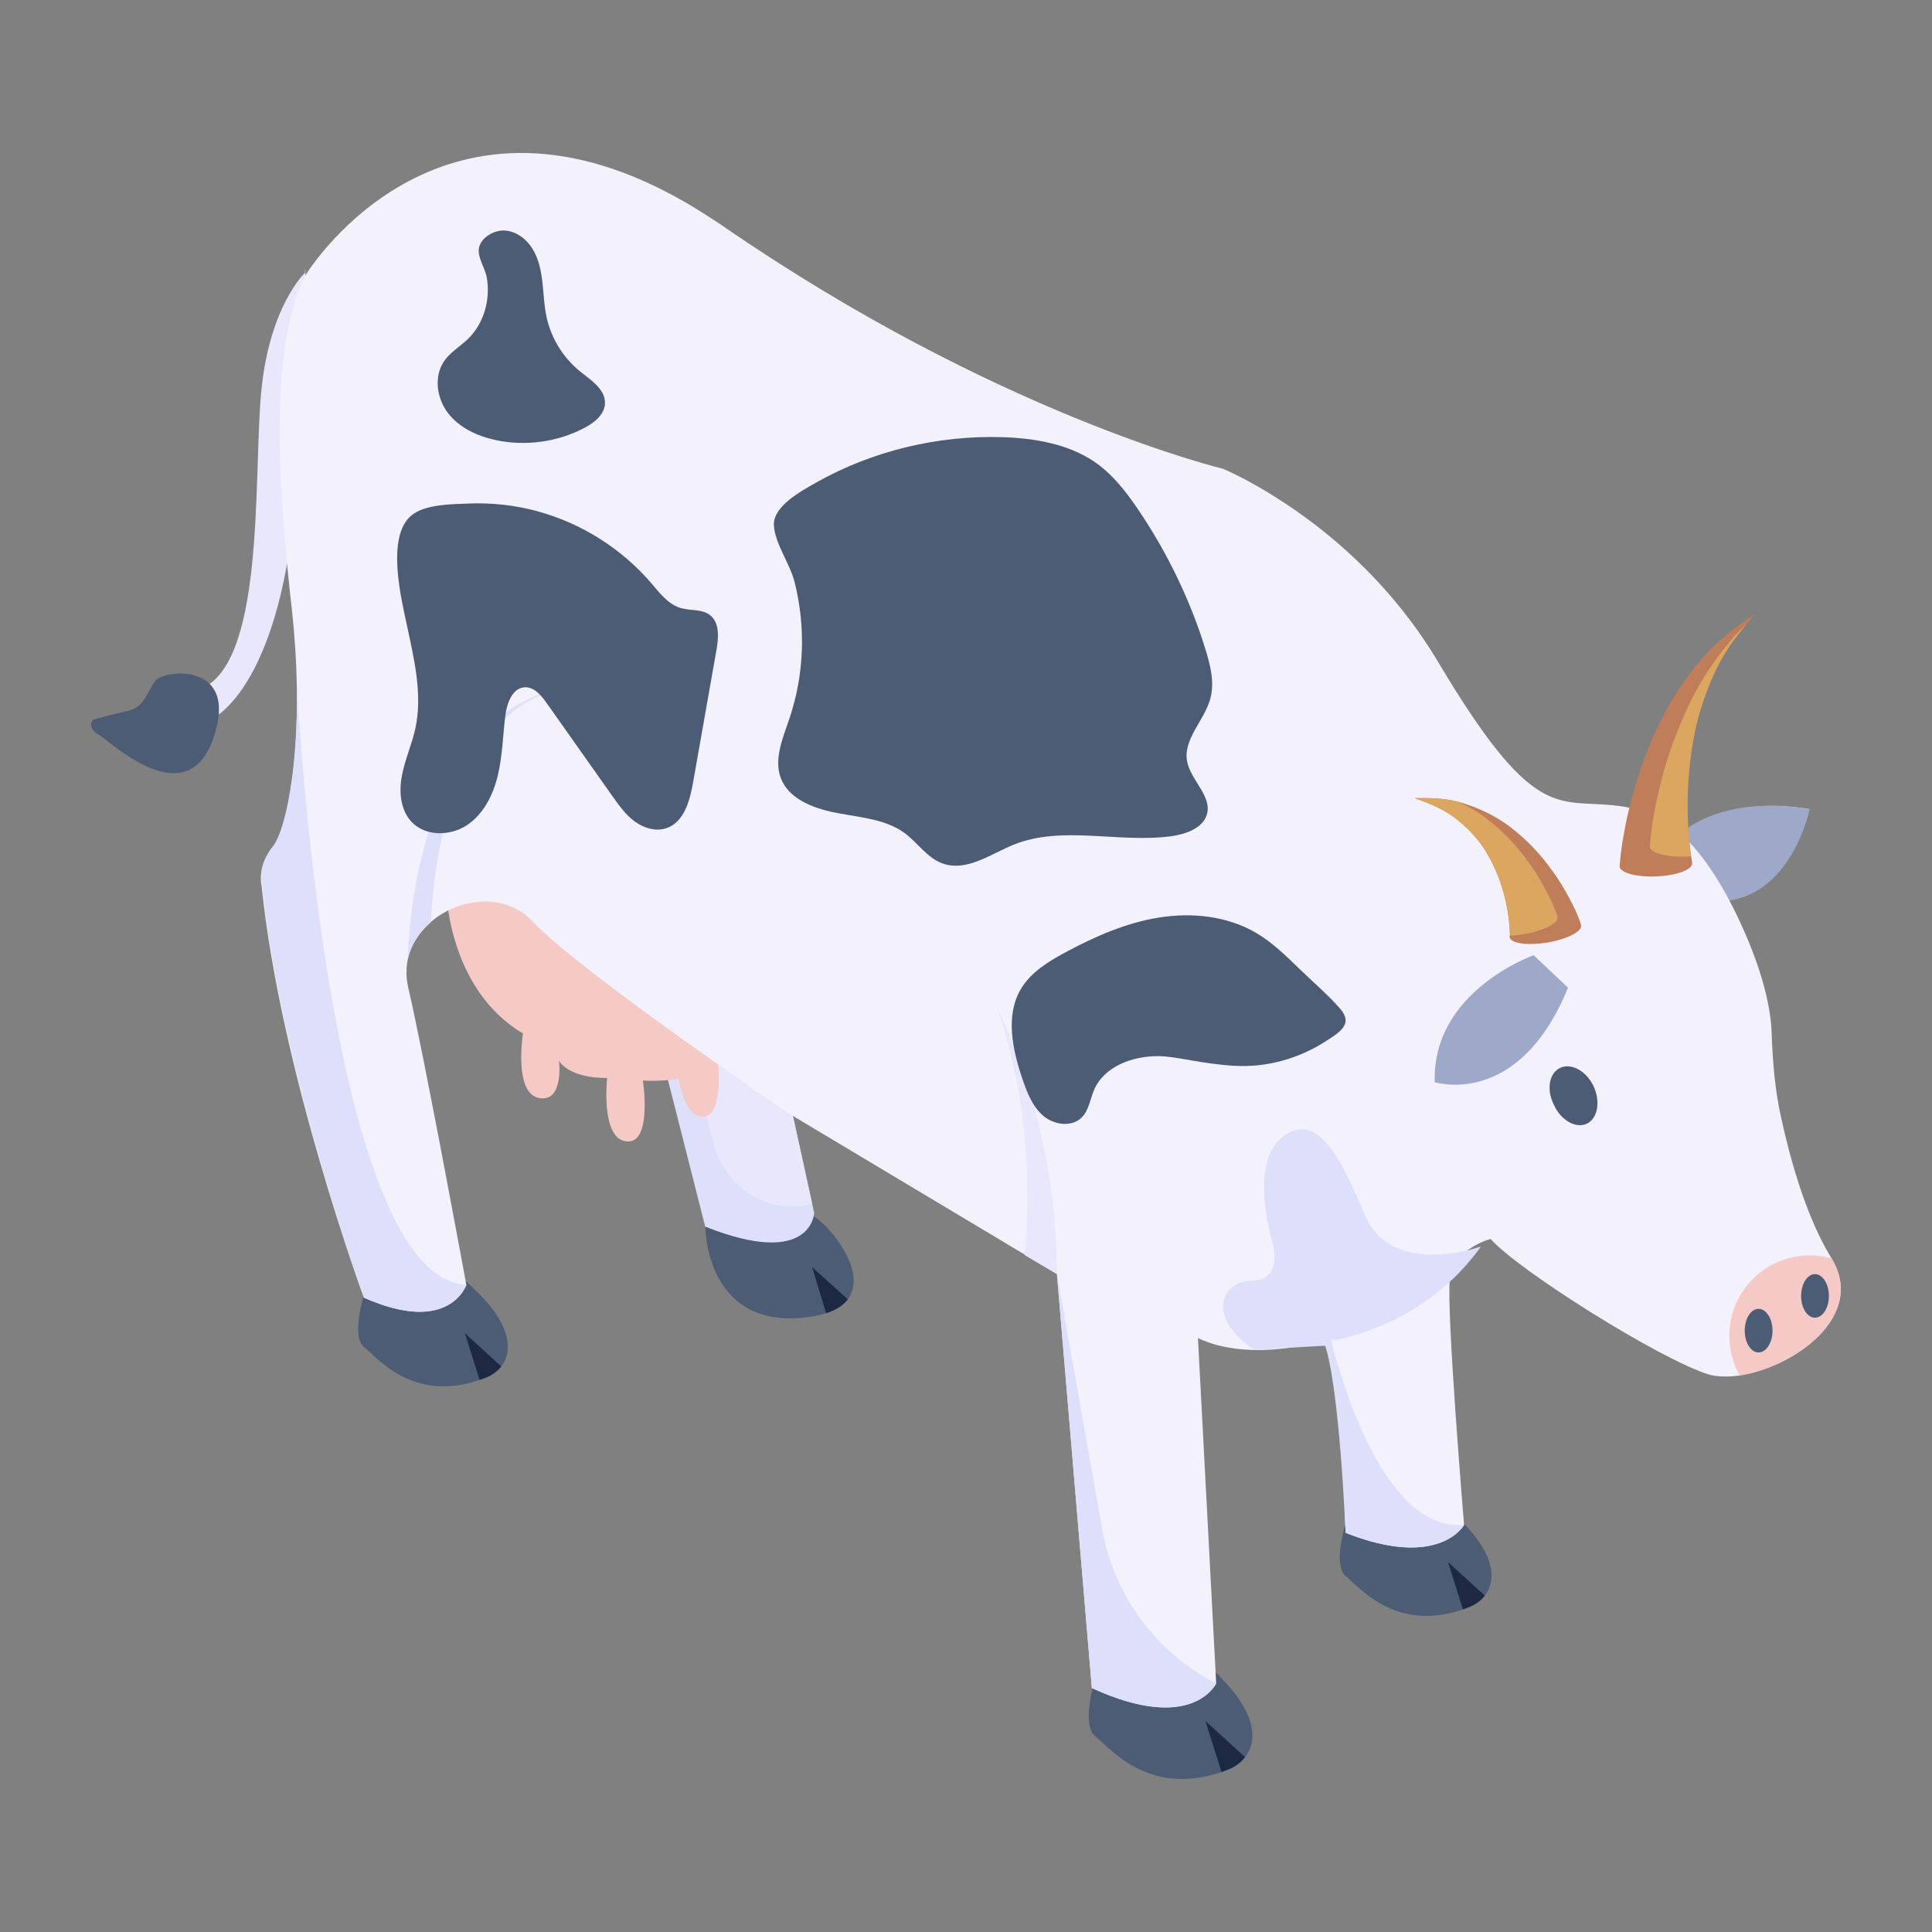 <svg xmlns="http://www.w3.org/2000/svg" id="Layer_1" height="512" viewBox="0 0 53 53" width="512"><rect x="0" y="0" width="53" height="53" fill="#808080" stroke="none"/><g id="_x31_72"><g><g><g><g><path d="m49.637 22.194s-.438 2.231-2.221 2.361-1.175-1.65-1.175-1.65.97-1.116 3.397-.711z" fill="#d6d4d2"></path></g></g><g><g><path d="m19.348 33.65s-.007 2.713 2.607 2.504c.282-.023.518-.066.707-.13.286-.093.475-.222.594-.379v-.003c.545-.717-.418-1.946-.92-2.268-.687-.445-2.989.276-2.989.276z" fill="#4c5c75"></path></g><g><path d="m22.28 34.763.382 1.262c.286-.093.475-.222.594-.379v-.003z" fill="#1d2943"></path></g><g><path d="m22.335 33.275s-.063 1.537-2.989.375l-1.488-5.858.428-1.677.229.292 3.214 4.104.548 2.5z" fill="#dedffb"></path></g><g><path d="m22.278 33.013c-.142.05-.317.082-.532.084-1.032.01-1.921-.735-2.176-1.735l-1.157-4.555.103-.398 3.214 4.104z" fill="#e9e7fc"></path></g><g><path d="m17.233 26.29c-.112-.104-.215-.215-.319-.326-.541-.196-1.022-.467-1.439-.798-.448-.129-.892-.29-1.324-.503-.436-.215-.996-.691-1.35-1.022-.072-.067-.127-.149-.193-.222-.191-.114-.38-.231-.561-.359l.189 1.281s.01 2.76 2.11 4.01c0 0-.26 1.64.44 1.77.69.13.55-1.02.55-1.02s.25.48 1.32.47c0 0-.19 1.67.53 1.74.72.08.45-1.67.45-1.67s.46.04.97-.05c.09.45.28 1.03.66 1.04.54.03.46-1.2.43-1.53.11-.11.2-.24.25-.4.061-.17-.1-.494-.403-.912-.95-.301-1.719-.83-2.308-1.5z" fill="#f5c9c6"></path></g><g><path d="m30.047 47.631c.381.298 1.452 1.673 3.463.98.062-.022.127-.047.192-.073.178-.069.338-.185.454-.334.04-.047.073-.102.102-.16.207-.425.196-1.194-1.14-2.377-2.229-1.975-3.071.374-3.071.374s-.403 1.27 0 1.59z" fill="#4c5c75"></path></g><g><path d="m33.067 47.21.443 1.401c.062-.022.127-.047.192-.073.178-.069.338-.185.454-.334z" fill="#1d2943"></path></g><g><path d="m36.921 43.241c.353.276 1.347 1.552 3.212.909.057-.02.118-.044.178-.067.165-.064.313-.172.421-.31.037-.044.067-.094.094-.148.192-.394.182-1.108-1.057-2.205-2.067-1.831-2.848.347-2.848.347s-.374 1.178 0 1.475z" fill="#4c5c75"></path></g><g><path d="m39.722 42.85.411 1.3c.057-.02.118-.044.178-.067.165-.064.313-.172.421-.31z" fill="#1d2943"></path></g><g><path d="m9.99 36.958c.349.272 1.328 1.531 3.168.897.056-.02.116-.043.176-.066.163-.063.309-.169.415-.305.037-.043.066-.093.093-.146.189-.389.179-1.092-1.043-2.175-2.039-1.806-2.809.342-2.809.342s-.369 1.162-0 1.454z" fill="#4c5c75"></path></g><g><path d="m12.753 36.573.405 1.282c.056-.02.116-.043.176-.066.163-.063.309-.169.415-.305z" fill="#1d2943"></path></g><g><path d="m8.366 7.484s-.988.919-1.204 3.309.126 7.596-1.773 8.15l.414.779s2.104-.855 2.377-7.169c.273-6.313.186-5.07.186-5.07z" fill="#e9e7fc"></path></g><g><path d="m2.548 19.747s-.181.209.157.405 2.406 2.217 3.145.105-1.351-1.9-1.594-1.573c-.243.327-.285.718-.771.823-.486.106-.936.239-.936.239z" fill="#4c5c75"></path></g><g><path d="m49.637 22.2s-.469 2.386-2.376 2.525-1.257-1.765-1.257-1.765 1.037-1.193 3.633-.76z" fill="#9ea9c9"></path></g><g><path d="m47.723 37.728c-.01.01-.02.01-.04.01-.3.04-.58.03-.8-.03-1.32-.4-5.25-2.87-5.99-3.72 0 0-1.01.25-1.12 1.11-.1.86.39 6.73.39 6.73s-.67 1.24-3.25.22c0 0-.1-4.07-.54-5.14-.03-.06-.05-.11-.07-.14 0 0-1.95.64-3.44-.06l.5 9.47s-.65 1.4-3.41.13l-.96-11.36-.88-.52c0-.01 0-.01 0-.01l-6.47-3.87s-5.76-3.91-7.02-5.26c-.77-.82-2.03-.66-2.8 0-.01.02-.03.03-.04.04-.3.27-.52.61-.6 1.01-.02.09-.03.19-.03.29-.01.14.01.28.04.44.43 1.82 1.6 8.18 1.6 8.18s-.46 1.39-2.81.35c0 0-2.28-6.16-2.81-11.32 0 0-.13-.42.31-.97.35-.44.7-2.15.66-4.44-.01-.65-.05-1.35-.13-2.08-.37-3.29-.66-7.15.35-9.21 0 0 3.42-5.71 9.96-2.29.48.25.97.55 1.49.9 7.51 5.18 13.73 6.67 13.73 6.67s.62.25 1.51.82c1.26.8 3.06 2.23 4.41 4.5 2.31 3.88 3.08 3.82 4.31 3.88 1.23.06 2.46.2 3.82 2.94.81 1.65 1 2.77 1.01 3.4.03.76.09 1.52.26 2.27.25 1.15.68 2.67 1.32 3.75.02.03.04.06.05.09.01 0 .01.01.01.01.97 1.59-1.04 2.99-2.52 3.21z" fill="#f3f1fc"></path></g><g><path d="m43.015 27.094c-1.358 3.334-3.656 2.593-3.656 2.593-.083-2.5 2.713-3.483 2.713-3.483z" fill="#9ea9c9"></path></g><g><path d="m43.533 30.824c-.301.145-.714-.089-.904-.513-.212-.413-.134-.87.167-1.015.301-.145.714.078.915.491.201.424.123.893-.179 1.038z" fill="#4c5c75"></path></g><g><path d="m40.17 41.831s-.674 1.239-3.258.219c0 0-.169-4.214-.611-5.283l.116-.412c-0 0 1.195 5.715 3.752 5.476z" fill="#dedffb"></path></g><g><path d="m36.368 36.916c.08-.08.11-.13.11-.13s1.77-.22 3.29-1.62c.3-.27.59-.6.86-.97 0 0-.15.05-.38.11-.72.16-2.26.34-2.81-.98-.71-1.73-1.38-2.87-2.29-2.11-.91.77-.22 2.95-.22 2.95s.26.96-.6.97c-.85.01-1.23 1.03.08 1.89z" fill="#dedffb"></path></g><g><path d="m47.727 37.735c-.183-.322-.286-.694-.286-1.092 0-1.219.99-2.205 2.208-2.205.206 0 .405.027.594.083.973 1.587-1.043 2.992-2.517 3.214z" fill="#f5c9c6"></path></g><g><path d="m33.362 46.184s-.644 1.391-3.41.123l-.956-11.357 1.239 6.993c.322 1.823 1.481 3.394 3.128 4.24z" fill="#dedffb"></path></g><g><path d="m15.223 18.898c-.36.14-.7.31-1.01.52-.31.23-.58.49-.82.78-.48.58-.81 1.27-1.05 1.98-.23.72-.37 1.46-.45 2.21-.03.29-.06.6-.07.9-.01.02-.03.03-.04.04-.3.27-.52.61-.6 1.01.02-.69.1-1.35.21-2.02.14-.77.35-1.53.64-2.25.3-.72.7-1.41 1.23-1.98.27-.28.57-.53.9-.73.34-.2.7-.35 1.06-.46z" fill="#dedffb"></path></g><g><path d="m12.793 35.248s-.466 1.399-2.81.35c0 0-2.279-6.247-2.804-11.411 0 0-.13-.418.309-.973.342-.435.694-2.148.657-4.436 0-0.0.802 16.271 4.647 16.47z" fill="#dedffb"></path></g><g><path d="m48.156 16.841c-.083.09-.163.179-.239.272-.339.395-.628.814-.847 1.268-.262.561-.465 1.142-.584 1.74-.116.598-.179 1.202-.189 1.803-.003.302.003.601.023.9.017.219.04.458.073.664.007.063.017.123.03.179h-.007c.003.007.003.013.003.02.007.173-.432.332-.983.355-.545.023-.996-.1-1.006-.272v-.003c.03-.402.083-.721.149-1.066.066-.342.146-.674.239-1.006.189-.657.432-1.298.731-1.906.299-.611.677-1.176 1.109-1.684.432-.511.956-.923 1.498-1.265z" fill="#bf7d5a"></path></g><g><path d="m47.917 17.114c-.339.395-.628.814-.847 1.268-.262.561-.465 1.142-.584 1.74-.116.598-.179 1.202-.189 1.803-.003.302.003.601.023.9.017.219.04.458.073.664-.043.007-.086.007-.13.01-.545.023-.996-.1-1.006-.272v-.003c.03-.402.083-.721.149-1.066.066-.342.146-.674.239-1.006.189-.657.432-1.298.731-1.906.299-.611.677-1.176 1.109-1.684.136-.159.279-.312.432-.448z" fill="#dba660"></path></g><g><path d="m43.367 25.369c.003.003.007.01.007.017.027.169-.392.382-.933.472-.525.086-.976.023-1.023-.136l-.003-.003c-.003-.003-.003-.007-.003-.01-.003-.013 0-.03.007-.043 0-.003 0-.01.003-.017 0-.053-.003-.123-.007-.179-.01-.096-.017-.196-.03-.292-.023-.199-.063-.398-.113-.594-.1-.392-.249-.774-.455-1.132-.203-.362-.481-.674-.82-.946-.332-.286-.75-.455-1.189-.611.379-.007.784-.003 1.179.096.08.02.159.043.239.073.468.153.936.392 1.332.724.402.325.757.714 1.056 1.142.153.213.292.438.415.671.066.116.123.236.183.359.056.129.106.236.163.412h-.007z" fill="#bf7d5a"></path></g><g><path d="m42.72 25.14c.003.003.007.01.007.017.027.169-.392.382-.933.472-.13.023-.256.033-.375.037 0-.003 0-.01.003-.017 0-.053-.003-.123-.007-.179-.01-.096-.017-.196-.03-.292-.023-.199-.063-.398-.113-.594-.1-.392-.249-.774-.455-1.132-.203-.362-.481-.674-.82-.946-.332-.286-.75-.455-1.189-.611.379-.007.784-.003 1.179.096.329.146.644.332.923.568.402.325.757.714 1.056 1.142.153.213.292.438.415.671.066.116.123.236.183.359.056.129.106.236.163.412z" fill="#dba660"></path></g><g><path d="m48.625 36.505c0 .33-.173.596-.383.596-.21 0-.379-.266-.379-.596 0-.33.169-.6.379-.6.21 0 .383.27.383.6z" fill="#4c5c75"></path></g><g><path d="m50.172 35.552c0 .33-.173.596-.383.596s-.379-.266-.379-.596.169-.6.379-.6.383.27.383.6z" fill="#4c5c75"></path></g></g></g><g><path d="m28.175 33.461c.02-.65.01-1.3-.04-1.95-.1-1.3-.35-2.59-.77-3.85.57 1.2 1 2.47 1.26 3.78.14.66.24 1.32.3 2.0.04.5.07.99.07 1.51l-.88-.52c0-.01 0-.01 0-.01.03-.32.05-.64.06-.96z" fill="#e9e7fc"></path></g></g><g><g><path d="m21.655 19.715c-.192.564-.46 1.181-.196 1.72.259.53.934.765 1.556.878s1.292.171 1.789.531c.379.275.635.712 1.093.856.65.205 1.288-.278 1.918-.531 1.322-.531 2.861-.041 4.291-.226.413-.054.877-.216.997-.582.167-.511-.445-.956-.539-1.483-.107-.601.471-1.111.636-1.701.123-.438.011-.901-.123-1.337-.418-1.365-1.049-2.675-1.866-3.879-.329-.484-.697-.96-1.197-1.299-.711-.481-1.624-.641-2.507-.669-1.782-.057-3.58.379-5.099 1.235-.422.238-1.199.653-1.178 1.178.02.486.441 1.061.564 1.546.314 1.236.273 2.549-.139 3.762z" fill="#4c5c75"></path></g><g><path d="m14.732 14.023c1.215.326 2.325 1.028 3.142 1.984.229.268.459.572.797.672.266.079.58.023.801.191.275.209.242.625.182.965-.214 1.21-.428 2.42-.641 3.63-.088.499-.245 1.083-.723 1.251-.292.103-.625.004-.875-.179-.25-.183-.433-.441-.612-.693-.603-.853-1.205-1.706-1.808-2.559-.148-.21-.342-.443-.599-.431-.339.017-.489.431-.532.768-.069.547-.079 1.104-.205 1.64s-.39 1.069-.849 1.374c-.459.305-1.141.312-1.519-.089-.308-.327-.35-.829-.265-1.271.084-.441.274-.857.369-1.296.2-.925-.031-1.882-.228-2.808-.155-.729-.585-2.447.119-3.032.371-.308 1.1-.307 1.553-.326.636-.027 1.277.042 1.892.207z" fill="#4c5c75"></path></g><g><path d="m35.636 26.569c-.366-.357-.736-.717-1.177-.977-.793-.466-1.765-.567-2.673-.42-.908.147-1.764.524-2.574.962-.461.249-.929.537-1.199.985-.445.738-.237 1.684.042 2.5.125.365.273.743.567.993.295.25.78.316 1.053.043.2-.2.23-.508.343-.766.282-.643 1.062-.922 1.765-.916.508.005 1.158.212 2.089.265.871.05 1.752-.194 2.484-.666.392-.252.782-.474.402-.908-.341-.389-.752-.734-1.122-1.096z" fill="#4c5c75"></path></g></g><g><path d="m12.82 9.315c-.208.196-.464.347-.629.581-.295.418-.215 1.023.095 1.43.31.406.804.637 1.304.745.821.178 1.704.057 2.447-.335.269-.142.546-.362.559-.666.017-.385-.377-.636-.678-.877-.468-.376-.8-.915-.926-1.502-.067-.311-.076-.631-.112-.947-.036-.316-.101-.637-.266-.909-.165-.272-.445-.49-.763-.511-.275-.018-.639.172-.708.46-.062.258.161.562.208.815.113.611-.074 1.285-.531 1.716z" fill="#4c5c75"></path></g></g></svg>